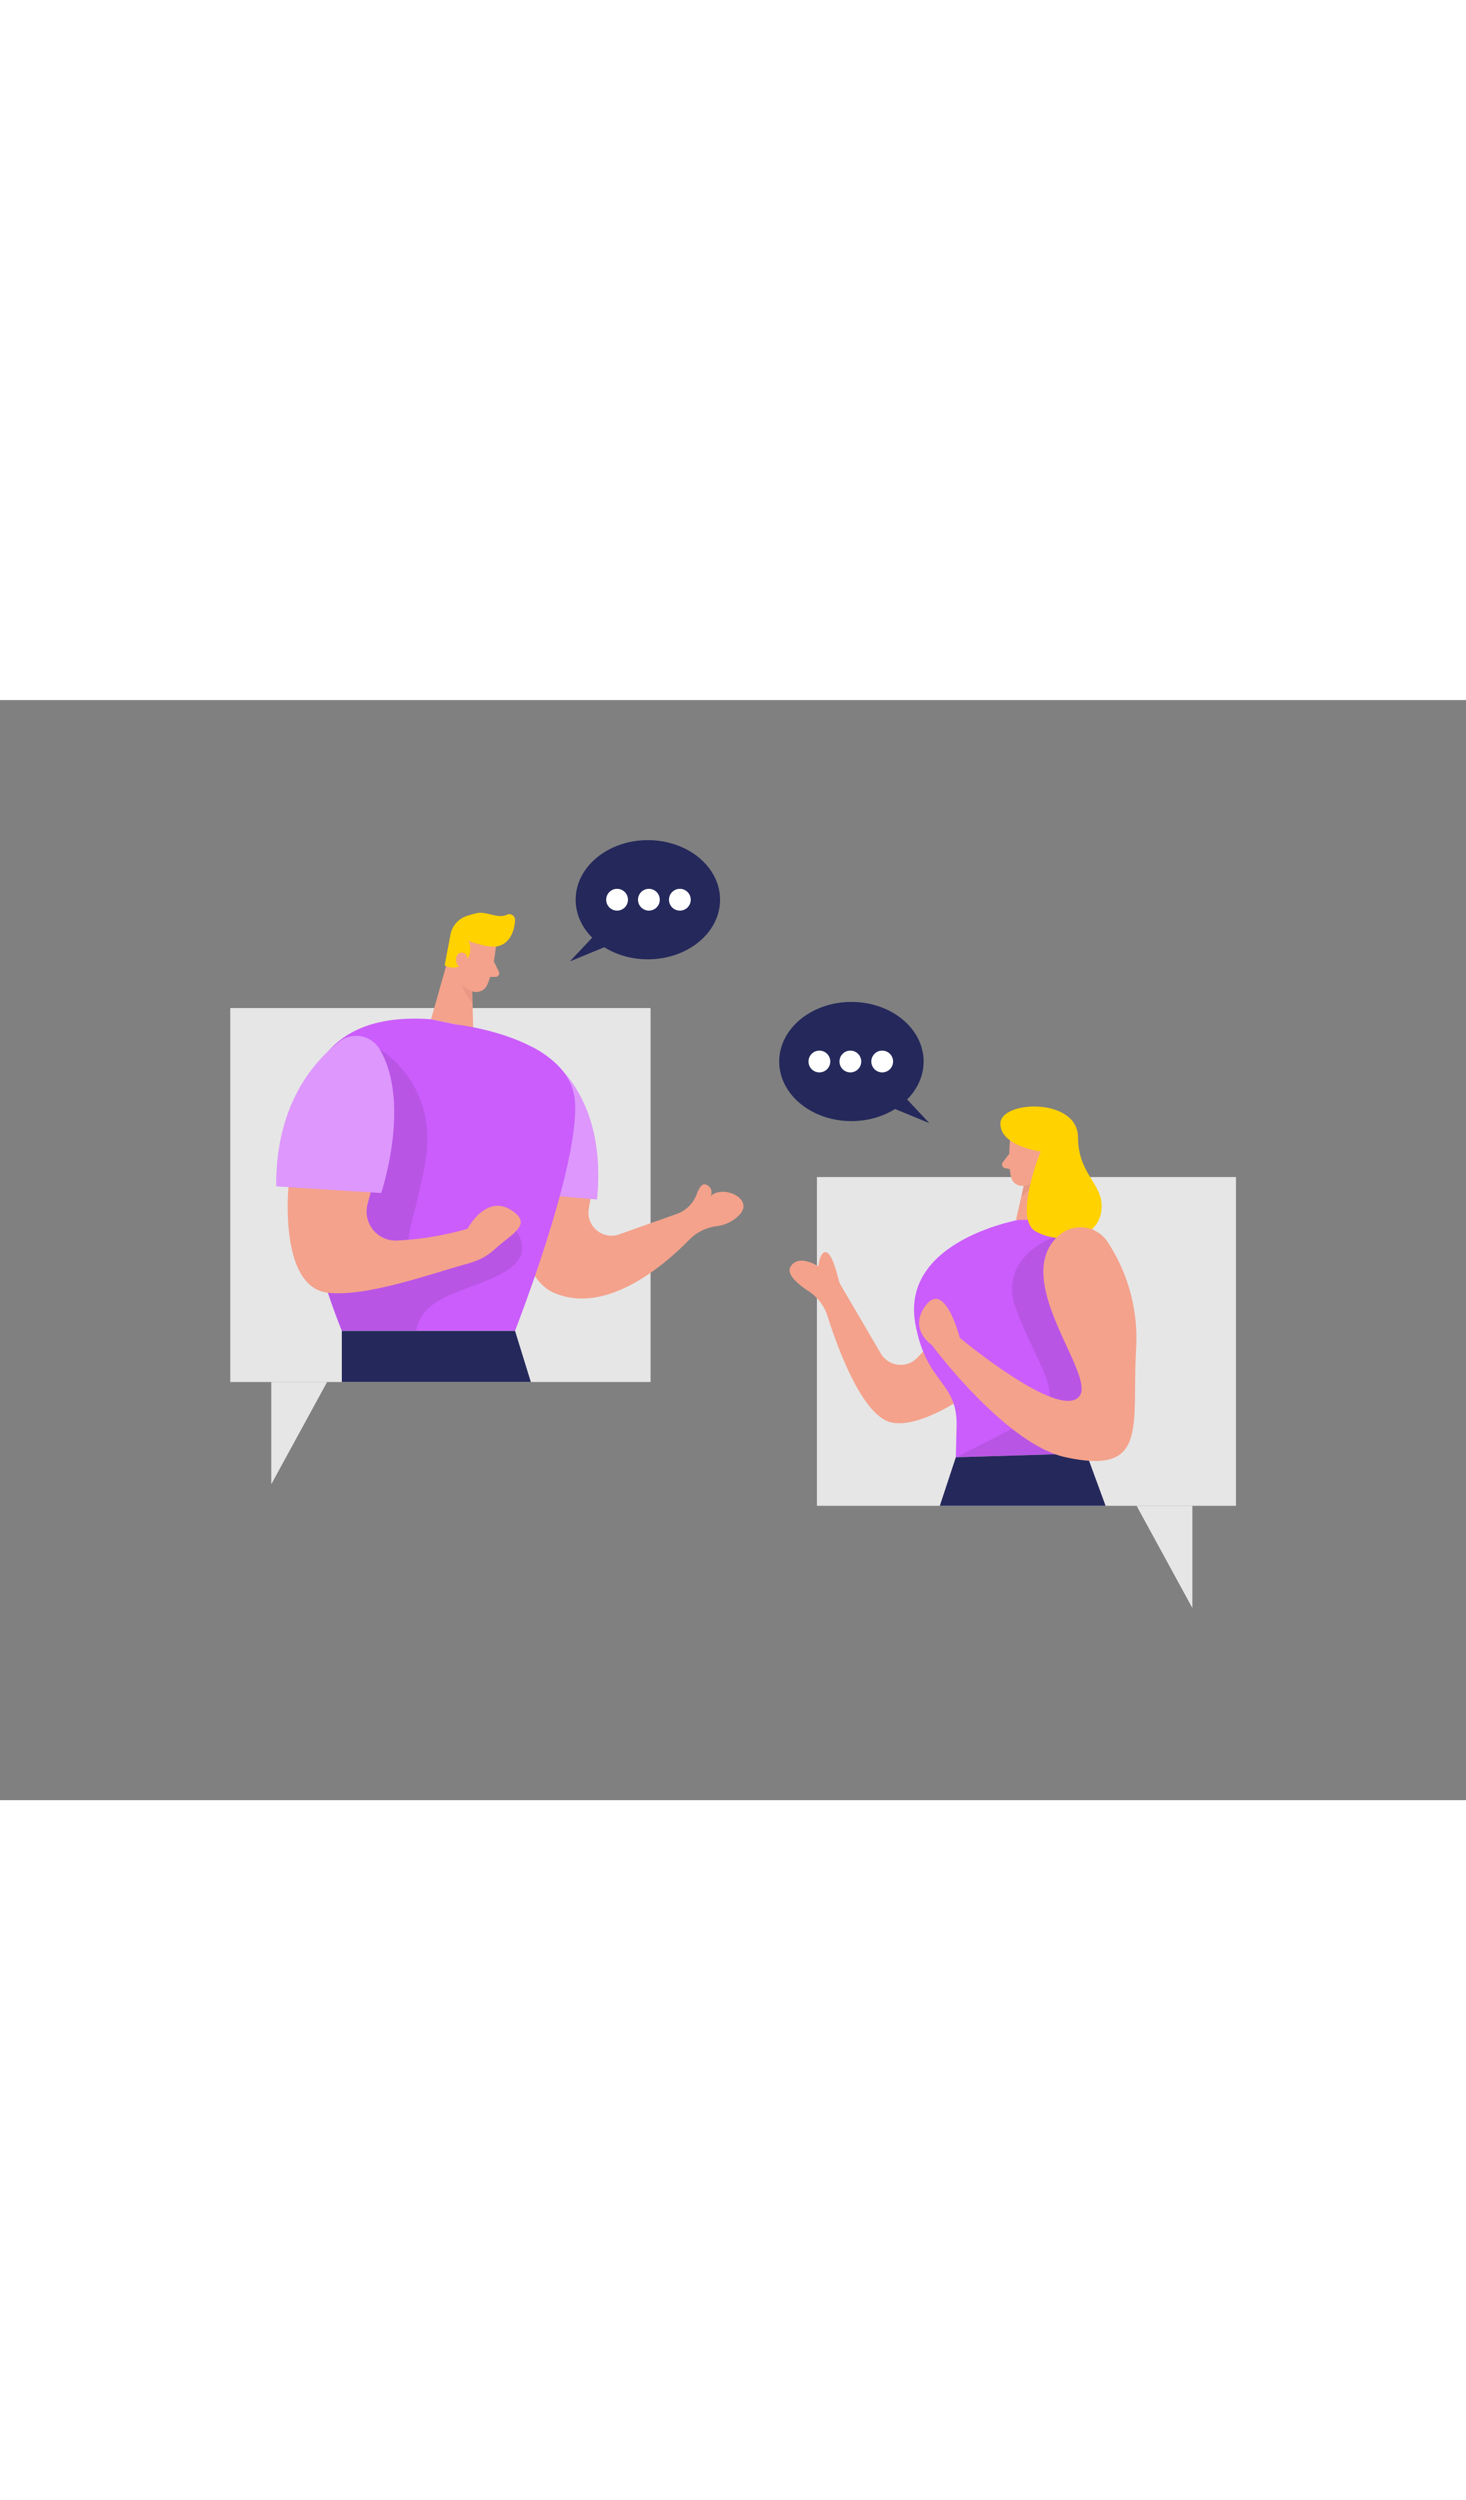 <?xml version="1.0" encoding="UTF-8"?>
<svg xmlns="http://www.w3.org/2000/svg" id="Layer_1" data-name="Layer 1" viewBox="0 0 400 300" data-imageid="conversation-two-color" class="illustrations_image" style="width: 176px;">
  <rect x="0" y="0" width="400" height="300" fill="#808080" stroke="none"/>
  <rect x="62.83" y="83.99" width="114.68" height="101.98" fill="#e6e6e6"></rect>
  <path d="M140.53,132.29s-.69,24.54,10.71,29.4c14.2,6.05,30-7.54,36.78-14.47a12.78,12.78,0,0,1,7.36-3.73,10.37,10.37,0,0,0,6.48-3.2c3.88-4.34-4.57-8.23-8-5a2.17,2.17,0,0,0-1.14-3.11c-1.12-.6-2,.92-2.65,2.63a9,9,0,0,1-5.42,5.33l-15.51,5.5a6.29,6.29,0,0,1-8.49-6.92l1.32-7.77Z" fill="#f4a28c"></path>
  <path d="M145.17,94.59s20.92,8.92,17.72,41.59l-20.44-1.76Z" fill="#cb5dfc" class="target-color"></path>
  <path d="M145.17,94.59s20.92,8.92,17.72,41.59l-20.44-1.76Z" fill="#fff" opacity="0.36"></path>
  <polygon points="123.4 66.61 117.61 87.05 129.1 89.44 128.71 73.61 123.4 66.61" fill="#f4a28c"></polygon>
  <path d="M128.94,77.07a7.64,7.64,0,0,1-3.5-2.7s-.3,3.88,3.49,8.2Z" fill="#ce8172" opacity="0.31"></path>
  <path d="M117.61,87.05l6.81,1.42s31.2,3.36,32.46,21S140.53,172,140.53,172H93.26S55.4,82.4,117.61,87.05Z" fill="#cb5dfc" class="target-color"></path>
  <path d="M135.31,67.21s-.58,6.46-2.4,10.5a3.27,3.27,0,0,1-4.33,1.61c-2-.95-4.48-2.81-4.59-6.31l-.92-5.92a5.82,5.82,0,0,1,3.62-5.67C130.75,59.47,135.86,63.29,135.31,67.21Z" fill="#f4a28c"></path>
  <path d="M103.64,95.26s16.17,9.39,12.42,30.64-10,28.55,3.34,25.58,18.82-9.66,18.82-9.66,9.59,7.83,0,13.77S115.6,161.52,113.54,172H93.26s-1.64-4.6-3.81-10.41S103.64,95.26,103.64,95.26Z" opacity="0.09"></path>
  <path d="M133.68,67.19a25.85,25.85,0,0,1-5.81-1.5,5.39,5.39,0,0,1-1,5.84,4.41,4.41,0,0,1-5.55.8l1.56-8.18a6.61,6.61,0,0,1,4.33-5.21,23.33,23.33,0,0,1,3-.85c2.52-.53,5.7,1.66,8.1.44A1.57,1.57,0,0,1,140.53,60c-.08,2.56-1.22,6.41-4.84,7.17A6.16,6.16,0,0,1,133.68,67.19Z" fill="#ffd200"></path>
  <path d="M127.55,71.47s.39-2.47-1.49-2.61-2.46,3.42,0,4.2Z" fill="#f4a28c"></path>
  <path d="M78.71,132.81s-2.66,27.29,10.74,28.81c10.11,1.15,26.33-4.55,36.24-7.38,4.29-1.22,6.37-1.79,9.66-4.8,4-3.61,9.43-6.18,5.17-9.61-7.57-6.09-12.93,4.34-12.93,4.34a83.59,83.59,0,0,1-19.41,3.23,7.93,7.93,0,0,1-7.88-10l2.51-9.4S85.07,111.39,78.71,132.81Z" fill="#f4a28c"></path>
  <path d="M134.74,71.26,136.08,74a1,1,0,0,1-.93,1.49l-2.52,0Z" fill="#f4a28c"></path>
  <path d="M92.63,93.12c-6.92,5.35-17.44,17.17-17.24,39.48L104,134.42s8.26-24.49-.39-39.16A7.45,7.45,0,0,0,92.63,93.12Z" fill="#cb5dfc" class="target-color"></path>
  <path d="M92.63,93.12c-6.92,5.35-17.44,17.17-17.24,39.48L104,134.42s8.26-24.49-.39-39.16A7.45,7.45,0,0,0,92.63,93.12Z" fill="#fff" opacity="0.36"></path>
  <polygon points="74.02 185.97 74.02 213.85 89.25 185.97 74.02 185.97" fill="#e6e6e6"></polygon>
  <rect x="222.9" y="130.09" width="114.33" height="89.65" transform="translate(560.13 349.82) rotate(-180)" fill="#e6e6e6"></rect>
  <polygon points="325.34 219.73 325.34 247.61 310.12 219.73 325.34 219.73" fill="#e6e6e6"></polygon>
  <path d="M258.69,170.58l-8.41,8.78a6.28,6.28,0,0,1-9.95-1.17l-10.87-18.53a6.19,6.19,0,0,1-.66-1.65c-.48-2-1.78-6.83-3.23-7.37-1.83-.69-2.28,3.8-2.28,3.8s-5.26-3.51-7.54,0c-1.36,2.09,2,4.87,4.89,6.78a12.7,12.7,0,0,1,5.14,6.74c2.79,8.82,9.6,27.54,17.61,29.08,10.51,2,29.06-13.8,29.06-13.8Z" fill="#f4a28c"></path>
  <path d="M279.09,141.51s-33.46,5.42-29.35,28.54c3,16.76,11.71,15.56,11.26,28.34l-.2,8.11,35.61-1.07s-2.27-16,2.18-27.42S315.26,138.47,279.09,141.51Z" fill="#cb5dfc" class="target-color"></path>
  <polygon points="286.85 121.52 288.4 141.71 277.21 141.77 280.57 127.06 286.85 121.52" fill="#f4a28c"></polygon>
  <path d="M289.13,145.82S271.73,151,277.21,166s14.22,24.48,5.42,29.26S260.8,206.5,260.8,206.5h30.05l7.16-7.81,6.19-22.53Z" opacity="0.09"></path>
  <path d="M279.7,130.24a7.35,7.35,0,0,0,3.78-1.85s-.46,3.68-4.81,7Z" fill="#ce8172" opacity="0.31"></path>
  <path d="M275.62,119.83s-.68,6.14.25,10.26a3.1,3.1,0,0,0,3.74,2.32,6.86,6.86,0,0,0,5.48-5l2-5.35a5.56,5.56,0,0,0-2.3-6C281.34,113.46,275.85,116.07,275.62,119.83Z" fill="#f4a28c"></path>
  <polygon points="260.8 206.5 256.43 219.73 301.66 219.73 296.41 205.43 260.8 206.5" fill="#24285b"></polygon>
  <path d="M282.06,125.27s.1-2.37,1.88-2.15,1.66,3.66-.78,3.93Z" fill="#f4a28c"></path>
  <path d="M275.39,123.72l-1.78,2.34a1,1,0,0,0,.58,1.57l2.35.5Z" fill="#f4a28c"></path>
  <path d="M283.94,123.12s-7.43,18.23-1.47,21.7,16.55,2.73,17.95-5-6.22-9.7-6.28-20.58-20.95-10.1-21.17-3.85S283.94,123.12,283.94,123.12Z" fill="#ffd200"></path>
  <path d="M289.13,145.82a8.89,8.89,0,0,1,13.15,2.05A47.77,47.77,0,0,1,310,176.66c-1.22,21.61,3.43,34.71-19.19,29.84-16.49-3.54-36.55-30.6-36.55-30.6s-6.7-4.44-1.52-11,9.13,9,9.13,9,27.11,22.62,32.6,16C299.32,184.15,275.06,157.72,289.13,145.82Z" fill="#f4a28c"></path>
  <ellipse cx="176.77" cy="54.45" rx="19.7" ry="16.25" fill="#24285b"></ellipse>
  <polygon points="165.25 60.89 155.5 71.26 169.51 65.49 165.25 60.89" fill="#24285b"></polygon>
  <circle cx="168.37" cy="54.45" r="2.97" fill="#fff"></circle>
  <circle cx="177.05" cy="54.45" r="2.97" fill="#fff"></circle>
  <circle cx="185.5" cy="54.45" r="2.97" fill="#fff"></circle>
  <ellipse cx="232.31" cy="98.57" rx="19.7" ry="16.25" fill="#24285b"></ellipse>
  <polygon points="243.83 105 253.57 115.37 239.56 109.61 243.83 105" fill="#24285b"></polygon>
  <circle cx="240.71" cy="98.57" r="2.97" fill="#fff"></circle>
  <circle cx="232.02" cy="98.57" r="2.97" fill="#fff"></circle>
  <circle cx="223.57" cy="98.57" r="2.97" fill="#fff"></circle>
  <polygon points="93.27 172.03 93.27 185.97 144.84 185.97 140.53 172.03 93.27 172.03" fill="#24285b"></polygon>
</svg>
